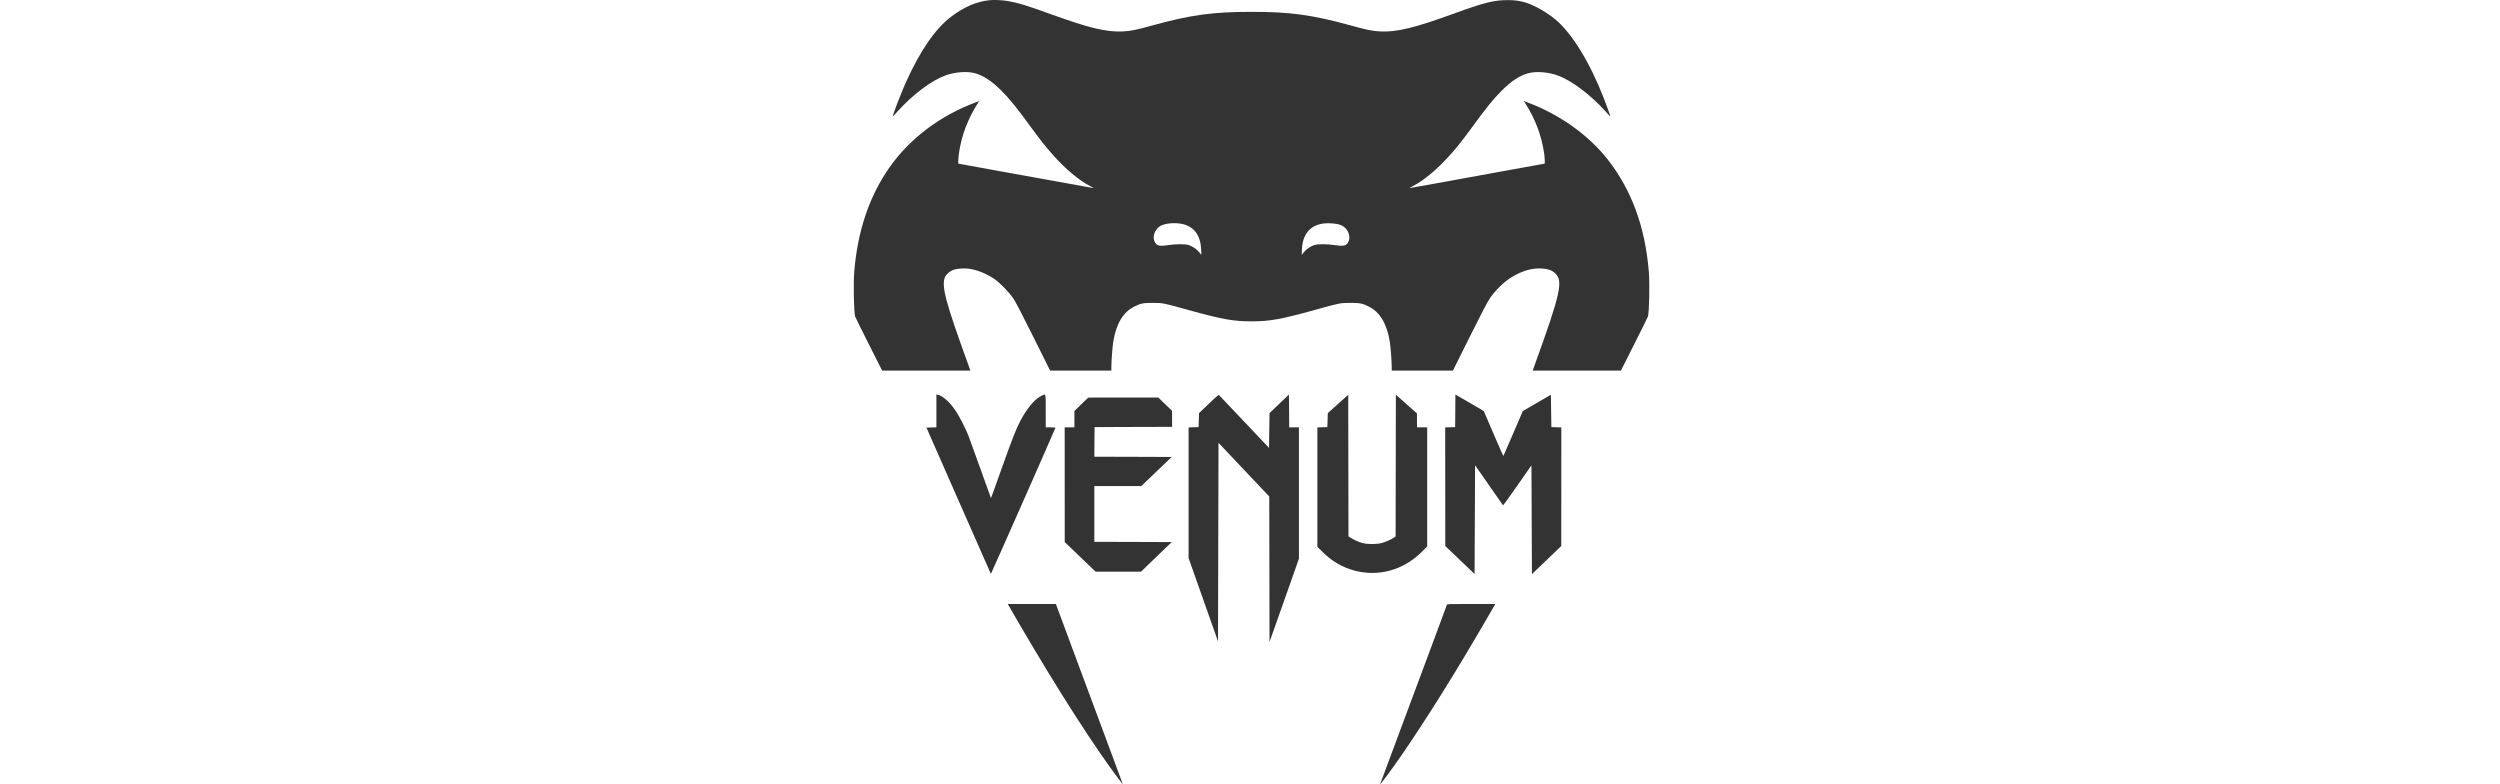 <svg width="102" height="32" viewBox="0 0 102 32" fill="none" xmlns="http://www.w3.org/2000/svg">
<path d="M40.352 0.01C39.833 0.068 39.325 0.29 38.804 0.683C38.156 1.172 37.525 2.094 36.942 3.4C36.752 3.831 36.405 4.733 36.425 4.753C36.429 4.755 36.524 4.653 36.637 4.528C37.246 3.853 38.007 3.282 38.578 3.076C38.961 2.939 39.446 2.901 39.762 2.983C40.112 3.074 40.465 3.306 40.85 3.693C41.197 4.039 41.475 4.382 42.071 5.2C42.472 5.747 42.65 5.973 42.968 6.33C43.469 6.895 44.026 7.36 44.48 7.594C44.568 7.639 44.629 7.675 44.621 7.675C44.599 7.675 43.295 7.44 40.916 7.007C39.926 6.825 39.111 6.677 39.105 6.677C39.087 6.677 39.099 6.442 39.127 6.24C39.232 5.514 39.5 4.817 39.918 4.176L39.956 4.122L39.799 4.18C38.356 4.719 37.123 5.649 36.296 6.823C35.473 7.993 34.993 9.406 34.855 11.069C34.815 11.544 34.835 12.674 34.886 12.905C34.892 12.933 35.144 13.442 35.445 14.037L35.992 15.121H39.591L39.522 14.925C38.564 12.282 38.405 11.684 38.556 11.304C38.6 11.193 38.756 11.061 38.905 11.009C39.066 10.953 39.361 10.935 39.567 10.969C39.89 11.021 40.249 11.167 40.565 11.378C40.794 11.532 41.185 11.935 41.356 12.197C41.449 12.34 41.734 12.889 42.172 13.768L42.845 15.121H45.343V15.005C45.345 14.716 45.386 14.149 45.424 13.923C45.545 13.201 45.828 12.73 46.279 12.508C46.542 12.376 46.649 12.356 47.038 12.358C47.448 12.36 47.462 12.362 48.446 12.636C49.859 13.029 50.315 13.111 51.063 13.111C51.81 13.111 52.266 13.029 53.68 12.636C54.663 12.362 54.677 12.36 55.087 12.358C55.476 12.356 55.583 12.376 55.847 12.508C56.297 12.73 56.58 13.201 56.701 13.923C56.739 14.149 56.781 14.716 56.783 15.005V15.121H59.279L59.953 13.768C60.391 12.887 60.677 12.34 60.77 12.197C60.964 11.899 61.317 11.542 61.594 11.36C62.043 11.065 62.483 10.929 62.905 10.955C63.155 10.969 63.313 11.025 63.442 11.141C63.791 11.456 63.682 11.945 62.604 14.925L62.534 15.121H66.133L66.68 14.037C66.981 13.442 67.233 12.933 67.239 12.905C67.291 12.672 67.311 11.544 67.271 11.069C67.118 9.246 66.569 7.751 65.592 6.504C64.812 5.51 63.627 4.665 62.326 4.18L62.169 4.122L62.207 4.176C62.626 4.819 62.891 5.512 62.998 6.24C63.028 6.45 63.038 6.677 63.018 6.677C63.012 6.677 62.421 6.785 61.704 6.915C59.848 7.256 57.528 7.675 57.506 7.675C57.496 7.675 57.556 7.641 57.637 7.598C58.208 7.304 58.872 6.707 59.517 5.909C59.624 5.777 59.866 5.458 60.054 5.2C60.651 4.382 60.928 4.039 61.275 3.693C61.66 3.306 62.015 3.074 62.364 2.985C62.679 2.901 63.167 2.941 63.547 3.076C64.118 3.282 64.88 3.853 65.489 4.528C65.602 4.653 65.697 4.755 65.701 4.753C65.709 4.743 65.57 4.352 65.437 4.013C64.862 2.533 64.128 1.344 63.45 0.785C63.242 0.613 62.959 0.428 62.715 0.304C62.285 0.082 61.971 0.004 61.511 0.004C60.956 0.004 60.558 0.104 59.35 0.543C57.718 1.138 56.983 1.318 56.307 1.282C55.976 1.264 55.797 1.228 55.072 1.028C53.531 0.605 52.633 0.483 51.063 0.483C49.492 0.483 48.594 0.605 47.054 1.028C46.328 1.228 46.15 1.264 45.819 1.282C45.152 1.316 44.453 1.15 42.904 0.589C41.867 0.214 41.532 0.112 41.12 0.042C40.882 0.002 40.537 -0.012 40.352 0.01ZM48.265 9.145C48.727 9.258 48.981 9.61 49.007 10.171L49.017 10.4L48.933 10.296C48.832 10.169 48.646 10.043 48.497 9.997C48.354 9.953 47.97 9.953 47.684 9.999C47.307 10.057 47.199 10.033 47.113 9.871C47.008 9.674 47.105 9.378 47.319 9.234C47.51 9.107 47.944 9.067 48.265 9.145ZM54.522 9.135C54.695 9.163 54.8 9.212 54.897 9.312C55.048 9.47 55.097 9.709 55.012 9.871C54.927 10.033 54.818 10.057 54.441 9.999C54.156 9.953 53.771 9.953 53.628 9.997C53.48 10.043 53.293 10.169 53.192 10.296L53.109 10.4L53.119 10.171C53.154 9.372 53.66 8.999 54.522 9.135Z" fill="#333333"/>
<path d="M38.205 17.434L37.799 17.446L39.109 20.424C39.829 22.063 40.424 23.409 40.428 23.415C40.436 23.423 42.991 17.638 43.055 17.47C43.067 17.44 43.049 17.436 42.866 17.436H42.666V16.768C42.666 15.999 42.684 16.053 42.466 16.163C42.208 16.293 41.889 16.678 41.627 17.177C41.451 17.514 41.31 17.875 40.86 19.137C40.628 19.792 40.434 20.327 40.432 20.323C40.43 20.321 40.235 19.784 40.003 19.131C39.77 18.478 39.549 17.869 39.512 17.776C39.399 17.486 39.145 16.993 38.996 16.768C38.768 16.424 38.461 16.145 38.269 16.107L38.205 16.093V17.434Z" fill="#333333"/>
<path d="M49.316 16.476L48.921 16.854L48.902 17.426L48.495 17.438V22.772L49.096 24.471L49.695 26.169L49.715 18.067L50.488 18.884C50.914 19.333 51.38 19.826 51.523 19.979L51.786 20.257L51.796 26.191L52.397 24.495L52.996 22.796V17.436H52.599L52.595 16.768L52.589 16.097L51.796 16.855L51.776 18.275L50.783 17.223C50.236 16.642 49.77 16.153 49.75 16.135C49.715 16.101 49.699 16.113 49.316 16.476Z" fill="#333333"/>
<path d="M54.175 16.854L54.156 17.426L53.749 17.438V22.309L53.934 22.494C54.326 22.892 54.774 23.155 55.288 23.287C56.269 23.537 57.261 23.255 58.008 22.517L58.23 22.295V17.436H57.814L57.812 17.151V16.867L57.381 16.486L56.951 16.103L56.941 21.886L56.886 21.926C56.781 22 56.551 22.105 56.394 22.151C56.188 22.209 55.811 22.213 55.603 22.159C55.44 22.115 55.246 22.031 55.113 21.946L55.018 21.884L55.008 16.107L54.175 16.854Z" fill="#333333"/>
<path d="M59.376 16.762L59.37 17.426L58.964 17.438L58.968 22.277L60.163 23.421L60.183 18.983L60.324 19.183C60.401 19.293 60.655 19.656 60.887 19.991C61.119 20.327 61.315 20.608 61.323 20.616C61.331 20.624 61.594 20.261 61.91 19.808L62.483 18.985L62.503 23.423L63.7 22.277L63.702 17.438L63.296 17.426L63.276 16.105L62.13 16.772L61.739 17.682C61.525 18.183 61.345 18.598 61.339 18.604C61.333 18.61 61.15 18.199 60.934 17.692L60.538 16.77L60.044 16.482C59.77 16.325 59.511 16.173 59.465 16.147L59.38 16.097L59.376 16.762Z" fill="#333333"/>
<path d="M44.117 16.494L43.836 16.768V17.436H43.439L43.441 22.117L44.698 23.323L45.624 23.325H46.552L47.179 22.72L47.807 22.117L46.229 22.111L44.649 22.107V19.832H46.566L47.185 19.237L47.805 18.644L46.227 18.638L44.649 18.634L44.653 18.029L44.659 17.426L46.241 17.42L47.821 17.416V16.762L47.258 16.219H45.828L44.401 16.221L44.117 16.494Z" fill="#333333"/>
<path d="M41.142 24.686C41.153 24.712 41.362 25.07 41.602 25.481C43.156 28.145 44.671 30.505 45.67 31.822C45.747 31.922 45.811 32.002 45.813 32C45.815 31.998 45.486 31.112 45.083 30.032C44.678 28.95 44.084 27.347 43.757 26.469C43.431 25.59 43.146 24.82 43.122 24.756L43.081 24.642H41.118L41.142 24.686Z" fill="#333333"/>
<path d="M59.033 24.676C59.025 24.696 58.785 25.345 58.498 26.119C58.081 27.243 56.38 31.812 56.315 31.978C56.293 32.032 56.358 31.954 56.608 31.619C57.371 30.593 58.51 28.846 59.691 26.888C60.04 26.309 60.92 24.81 60.984 24.686L61.008 24.642H60.026C59.112 24.642 59.047 24.644 59.033 24.676Z" fill="#333333"/>
</svg>
